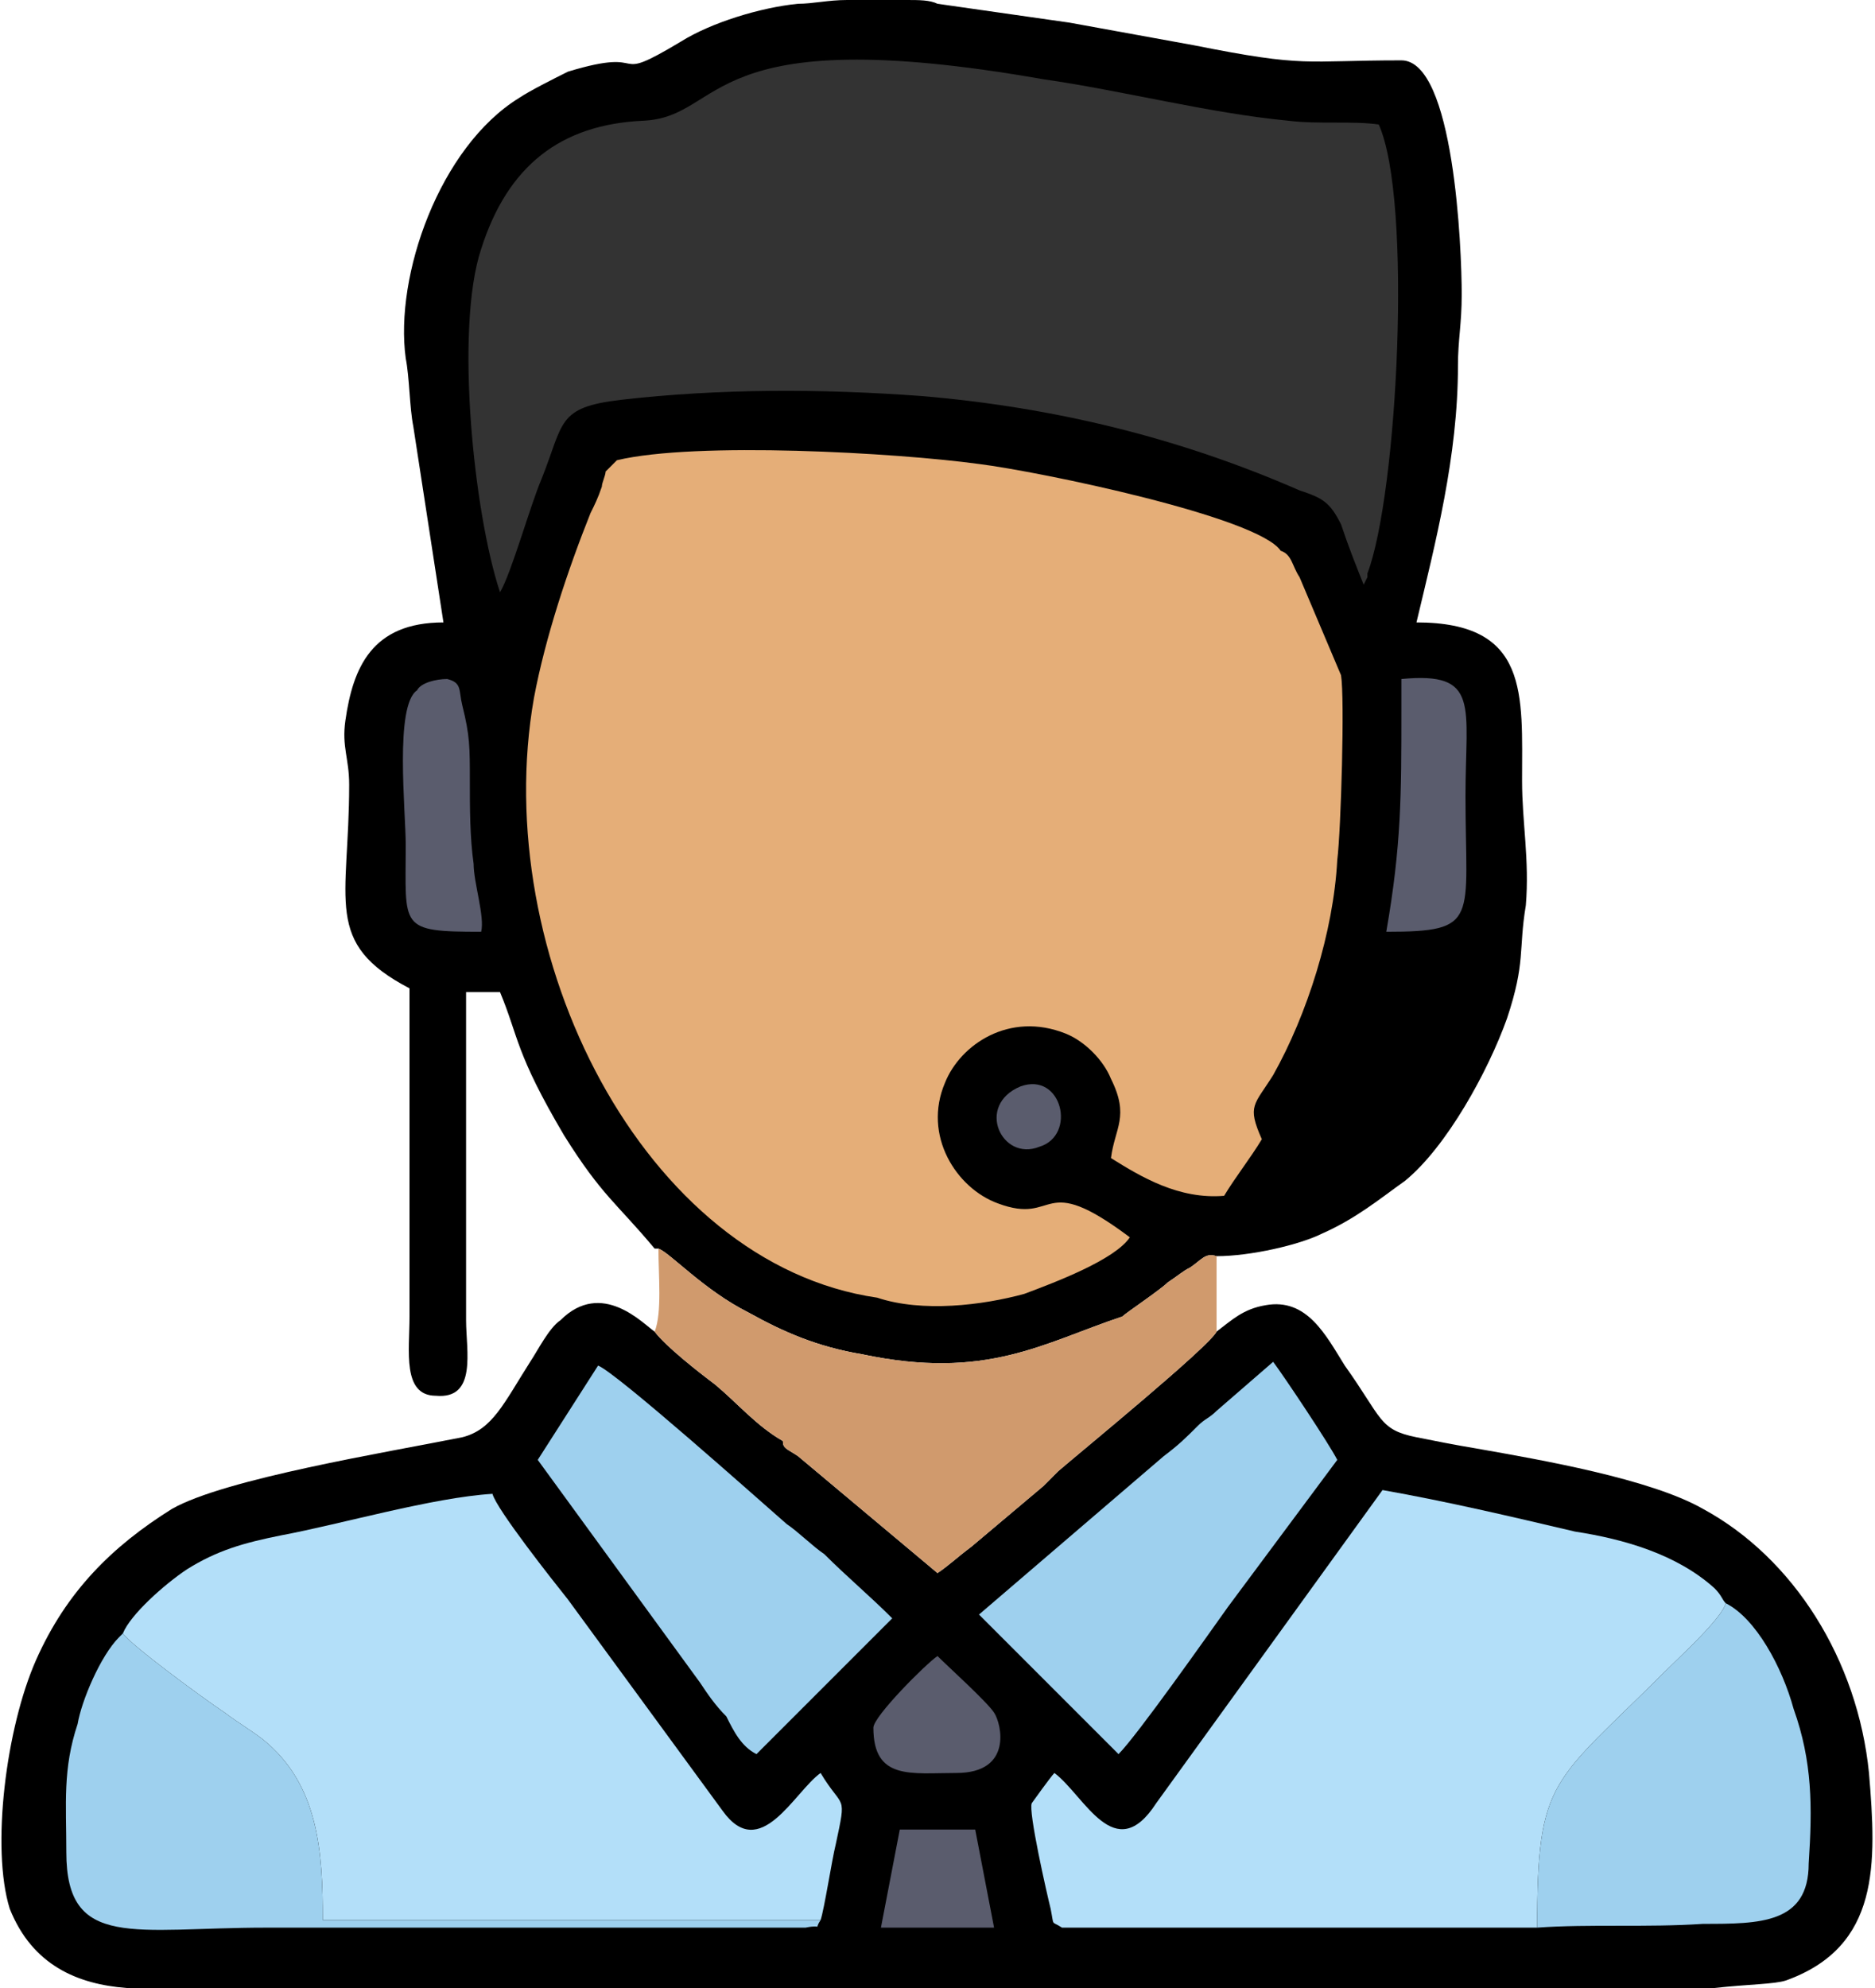 <?xml version="1.0" encoding="UTF-8"?>
<!DOCTYPE svg PUBLIC "-//W3C//DTD SVG 1.1//EN" "http://www.w3.org/Graphics/SVG/1.1/DTD/svg11.dtd">
<!-- Creator: CorelDRAW 2021 (64-Bit) -->
<svg xmlns="http://www.w3.org/2000/svg" xml:space="preserve" width="50px" height="53px" version="1.1" style="shape-rendering:geometricPrecision; text-rendering:geometricPrecision; image-rendering:optimizeQuality; fill-rule:evenodd; clip-rule:evenodd"
viewBox="0 0 4.96 5.27"
 xmlns:xlink="http://www.w3.org/1999/xlink"
 xmlns:xodm="http://www.corel.com/coreldraw/odm/2003">
 <defs>
  <style type="text/css">
   <![CDATA[
    .fil0 {fill:black}
    .fil1 {fill:#333333}
    .fil6 {fill:#5A5C6D}
    .fil4 {fill:#9ED0EE}
    .fil2 {fill:#B3DFF9}
    .fil5 {fill:#D09A6D}
    .fil3 {fill:#E5AE78}
   ]]>
  </style>
 </defs>
 <g id="Layer_x0020_1">
  <path class="fil0" d="M1.74 3.31c0.03,0.01 0.12,0.11 0.24,0.17 0.09,0.05 0.18,0.09 0.3,0.11 0.33,0.07 0.48,-0.03 0.69,-0.1 0.01,-0.01 0.1,-0.07 0.12,-0.09 0.03,-0.02 0.04,-0.03 0.06,-0.04 0.03,-0.02 0.04,-0.04 0.07,-0.03 0.09,0 0.22,-0.03 0.28,-0.06 0.09,-0.04 0.15,-0.09 0.22,-0.14 0.11,-0.09 0.22,-0.29 0.27,-0.43 0.05,-0.15 0.03,-0.18 0.05,-0.3 0.01,-0.12 -0.01,-0.22 -0.01,-0.33 0,-0.23 0.02,-0.42 -0.28,-0.42 0.05,-0.21 0.11,-0.44 0.11,-0.68 0,-0.07 0.01,-0.11 0.01,-0.19 0,-0.12 -0.02,-0.62 -0.16,-0.62 -0.26,0 -0.25,0.02 -0.55,-0.04 -0.11,-0.02 -0.22,-0.04 -0.33,-0.06l-0.35 -0.05c-0.02,-0.01 -0.05,-0.01 -0.08,-0.01l-0.16 0c-0.05,0 -0.09,0.01 -0.13,0.01 -0.1,0.01 -0.23,0.05 -0.31,0.1 -0.2,0.12 -0.07,0.01 -0.3,0.08 -0.04,0.02 -0.1,0.05 -0.13,0.07 -0.21,0.13 -0.33,0.47 -0.3,0.69 0.01,0.05 0.01,0.13 0.02,0.18l0.08 0.52c-0.19,0 -0.24,0.12 -0.26,0.26 -0.01,0.07 0.01,0.1 0.01,0.17 0,0.31 -0.07,0.42 0.16,0.54l0 0.87c0,0.09 -0.02,0.21 0.07,0.21 0.11,0.01 0.08,-0.12 0.08,-0.2l0 -0.87 0.09 0c0.05,0.12 0.04,0.16 0.17,0.38 0.1,0.16 0.14,0.18 0.24,0.3 0,0 0.01,0 0.01,0z"/>
  <path class="fil0" d="M3.22 3.53c-0.02,0.04 -0.35,0.31 -0.42,0.37 -0.02,0.02 -0.02,0.02 -0.04,0.04l-0.19 0.16c-0.04,0.03 -0.06,0.05 -0.09,0.07l-0.37 -0.31c-0.03,-0.02 -0.04,-0.02 -0.04,-0.04 -0.07,-0.04 -0.12,-0.1 -0.18,-0.15 -0.04,-0.03 -0.13,-0.1 -0.16,-0.14 -0.03,-0.02 -0.14,-0.14 -0.25,-0.03 -0.03,0.02 -0.06,0.08 -0.08,0.11 -0.07,0.11 -0.1,0.18 -0.18,0.2 -0.2,0.04 -0.63,0.11 -0.77,0.19 -0.16,0.1 -0.28,0.22 -0.36,0.4 -0.08,0.18 -0.12,0.5 -0.07,0.66 0.06,0.15 0.18,0.2 0.31,0.21l0.25 0 0.05 0 0.05 0 0.06 0 0.05 0 0.05 0 0.06 0 0.05 0 0.05 0 0.06 0 0.05 0 0.05 0 0.06 0 0.05 0 0.05 0 0.06 0 0.05 0 0.05 0 0.06 0 0.05 0 0.05 0 0.06 0 0.05 0 0.05 0 0.06 0 0.05 0 0.05 0 0.06 0 0.05 0 0.05 0 0.06 0 0.05 0 0.05 0 0.06 0 0.05 0 0.05 0 0.06 0 0.05 0 0.05 0 0.06 0 0.05 0 0.05 0 0.06 0 0.05 0 0.05 0 0.06 0 0.05 0 0.05 0 0.06 0 0.05 0 0.05 0 0.06 0 0.05 0 0.05 0 0.06 0 0.05 0 0.05 0 0.06 0 0.05 0 0.05 0 0.06 0 0.05 0 0.05 0 0.06 0 0.05 0 0.55 0c0.09,-0.01 0.16,-0.01 0.19,-0.02 0.25,-0.09 0.24,-0.31 0.22,-0.55 -0.03,-0.3 -0.2,-0.57 -0.44,-0.7 -0.14,-0.08 -0.43,-0.13 -0.6,-0.16 -0.06,-0.01 -0.11,-0.02 -0.16,-0.03 -0.1,-0.02 -0.09,-0.05 -0.19,-0.19 -0.05,-0.08 -0.1,-0.18 -0.21,-0.16 -0.06,0.01 -0.09,0.04 -0.13,0.07z"/>
  <path class="fil1" d="M1.32 1.57c0.03,-0.05 0.08,-0.23 0.11,-0.3 0.06,-0.15 0.04,-0.19 0.21,-0.21 0.26,-0.03 0.53,-0.03 0.8,-0.01 0.35,0.03 0.68,0.11 1,0.25 0.06,0.02 0.08,0.03 0.11,0.09 0.02,0.06 0.04,0.11 0.06,0.16l0.01 -0.02c0,0 0,0 0,-0.01 0.08,-0.21 0.12,-0.99 0.03,-1.19 -0.07,-0.01 -0.16,0 -0.24,-0.01 -0.21,-0.02 -0.44,-0.08 -0.65,-0.11 -0.91,-0.16 -0.84,0.1 -1.06,0.11 -0.22,0.01 -0.36,0.12 -0.43,0.34 -0.07,0.21 -0.02,0.7 0.05,0.91z"/>
  <path class="fil2" d="M0.32 4.33c0.02,0.03 0.21,0.17 0.27,0.21 0.04,0.03 0.06,0.04 0.1,0.07 0.15,0.12 0.16,0.3 0.16,0.48l1.32 0c0.01,-0.03 0.03,-0.16 0.04,-0.2 0.03,-0.14 0.02,-0.09 -0.04,-0.19 -0.07,0.05 -0.16,0.24 -0.26,0.1l-0.41 -0.56c-0.04,-0.05 -0.19,-0.24 -0.2,-0.28 -0.16,0.01 -0.4,0.08 -0.56,0.11 -0.1,0.02 -0.17,0.04 -0.25,0.09 -0.06,0.04 -0.15,0.12 -0.17,0.17z"/>
  <path class="fil2" d="M4.07 5.11c0,-0.4 0.04,-0.38 0.34,-0.68 0.04,-0.04 0.15,-0.14 0.16,-0.18 -0.01,-0.01 -0.01,-0.02 -0.03,-0.04 -0.1,-0.09 -0.24,-0.13 -0.37,-0.15 -0.17,-0.04 -0.34,-0.08 -0.51,-0.11l-0.6 0.83c-0.11,0.17 -0.19,-0.02 -0.27,-0.08 -0.01,0.01 -0.06,0.08 -0.06,0.08 -0.01,0.02 0.04,0.24 0.05,0.28 0.01,0.05 0,0.03 0.03,0.05l1.26 0z"/>
  <path class="fil3" d="M3.39 1.46c-0.06,-0.09 -0.64,-0.21 -0.8,-0.23 -0.22,-0.03 -0.75,-0.06 -0.96,-0.01l-0.03 0.03c0,0.01 -0.01,0.03 -0.01,0.04 -0.01,0.03 -0.02,0.05 -0.03,0.07 -0.06,0.15 -0.12,0.33 -0.15,0.49 -0.12,0.68 0.29,1.5 0.91,1.59 0.12,0.04 0.28,0.02 0.39,-0.01 0.08,-0.03 0.24,-0.09 0.28,-0.15 -0.24,-0.18 -0.19,-0.03 -0.35,-0.09 -0.11,-0.04 -0.2,-0.18 -0.14,-0.32 0.04,-0.1 0.17,-0.19 0.32,-0.13 0.05,0.02 0.1,0.07 0.12,0.12 0.05,0.1 0.01,0.13 0,0.21 0.08,0.05 0.18,0.11 0.3,0.1 0.03,-0.05 0.07,-0.1 0.1,-0.15 -0.04,-0.09 -0.02,-0.09 0.03,-0.17 0.09,-0.16 0.16,-0.38 0.17,-0.57 0.01,-0.08 0.02,-0.43 0.01,-0.49l-0.11 -0.26c-0.02,-0.03 -0.02,-0.06 -0.05,-0.07z"/>
  <path class="fil4" d="M4.07 5.11c0.14,-0.01 0.29,0 0.44,-0.01 0.15,0 0.28,0 0.28,-0.16 0.01,-0.15 0.01,-0.27 -0.04,-0.41 -0.03,-0.11 -0.1,-0.24 -0.18,-0.28 -0.01,0.04 -0.12,0.14 -0.16,0.18 -0.3,0.3 -0.34,0.28 -0.34,0.68z"/>
  <path class="fil4" d="M2.17 5.09l-1.32 0c0,-0.18 -0.01,-0.36 -0.16,-0.48 -0.04,-0.03 -0.06,-0.04 -0.1,-0.07 -0.06,-0.04 -0.25,-0.18 -0.27,-0.21l-0.01 0.01c-0.05,0.05 -0.1,0.17 -0.11,0.23 -0.04,0.12 -0.03,0.21 -0.03,0.34 0,0.26 0.18,0.2 0.53,0.2 0.25,0 0.49,0 0.74,0l0.69 0c0.05,-0.01 0.02,0.01 0.04,-0.02z"/>
  <path class="fil4" d="M2.59 4.28l0.37 0.37c0.05,-0.05 0.24,-0.32 0.29,-0.39l0.29 -0.39c-0.02,-0.04 -0.14,-0.22 -0.17,-0.26l-0.15 0.13c-0.02,0.02 -0.03,0.02 -0.05,0.04 -0.03,0.03 -0.05,0.05 -0.09,0.08l-0.49 0.42z"/>
  <path class="fil4" d="M1.42 3.87l0.43 0.59c0.02,0.03 0.04,0.06 0.07,0.09 0.02,0.04 0.04,0.08 0.08,0.1l0.36 -0.36c-0.06,-0.06 -0.12,-0.11 -0.18,-0.17 -0.03,-0.02 -0.07,-0.06 -0.1,-0.08 -0.08,-0.07 -0.45,-0.4 -0.5,-0.42l-0.16 0.25z"/>
  <path class="fil5" d="M1.73 3.53c0.03,0.04 0.12,0.11 0.16,0.14 0.06,0.05 0.11,0.11 0.18,0.15 0,0.02 0.01,0.02 0.04,0.04l0.37 0.31c0.03,-0.02 0.05,-0.04 0.09,-0.07l0.19 -0.16c0.02,-0.02 0.02,-0.02 0.04,-0.04 0.07,-0.06 0.4,-0.33 0.42,-0.37l0 -0.2c-0.03,-0.01 -0.04,0.01 -0.07,0.03 -0.02,0.01 -0.03,0.02 -0.06,0.04 -0.02,0.02 -0.11,0.08 -0.12,0.09 -0.21,0.07 -0.36,0.17 -0.69,0.1 -0.12,-0.02 -0.21,-0.06 -0.3,-0.11 -0.12,-0.06 -0.21,-0.16 -0.24,-0.17 0,0.07 0.01,0.17 -0.01,0.22z"/>
  <path class="fil6" d="M3.71 1.88c0,0.23 0,0.36 -0.04,0.59 0.25,0 0.21,-0.03 0.21,-0.36 0,-0.24 0.04,-0.33 -0.17,-0.31l0 0.08z"/>
  <path class="fil6" d="M1.27 2.47c0.01,-0.04 -0.02,-0.13 -0.02,-0.18 -0.01,-0.07 -0.01,-0.15 -0.01,-0.22 0,-0.09 0,-0.12 -0.02,-0.2 -0.01,-0.04 0,-0.06 -0.04,-0.07 -0.03,0 -0.07,0.01 -0.08,0.03 -0.06,0.04 -0.03,0.32 -0.03,0.41 0,0.22 -0.02,0.23 0.2,0.23z"/>
  <path class="fil6" d="M2.31 4.58c0,0.14 0.1,0.12 0.22,0.12 0.15,0 0.12,-0.13 0.1,-0.16 -0.02,-0.03 -0.12,-0.12 -0.15,-0.15 -0.03,0.02 -0.17,0.16 -0.17,0.19z"/>
  <polygon class="fil6" points="2.33,5.11 2.63,5.11 2.58,4.85 2.38,4.85 "/>
  <path class="fil6" d="M2.7 2.88c-0.12,0.05 -0.05,0.2 0.05,0.16 0.1,-0.03 0.06,-0.2 -0.05,-0.16z"/>
 </g>
</svg>
